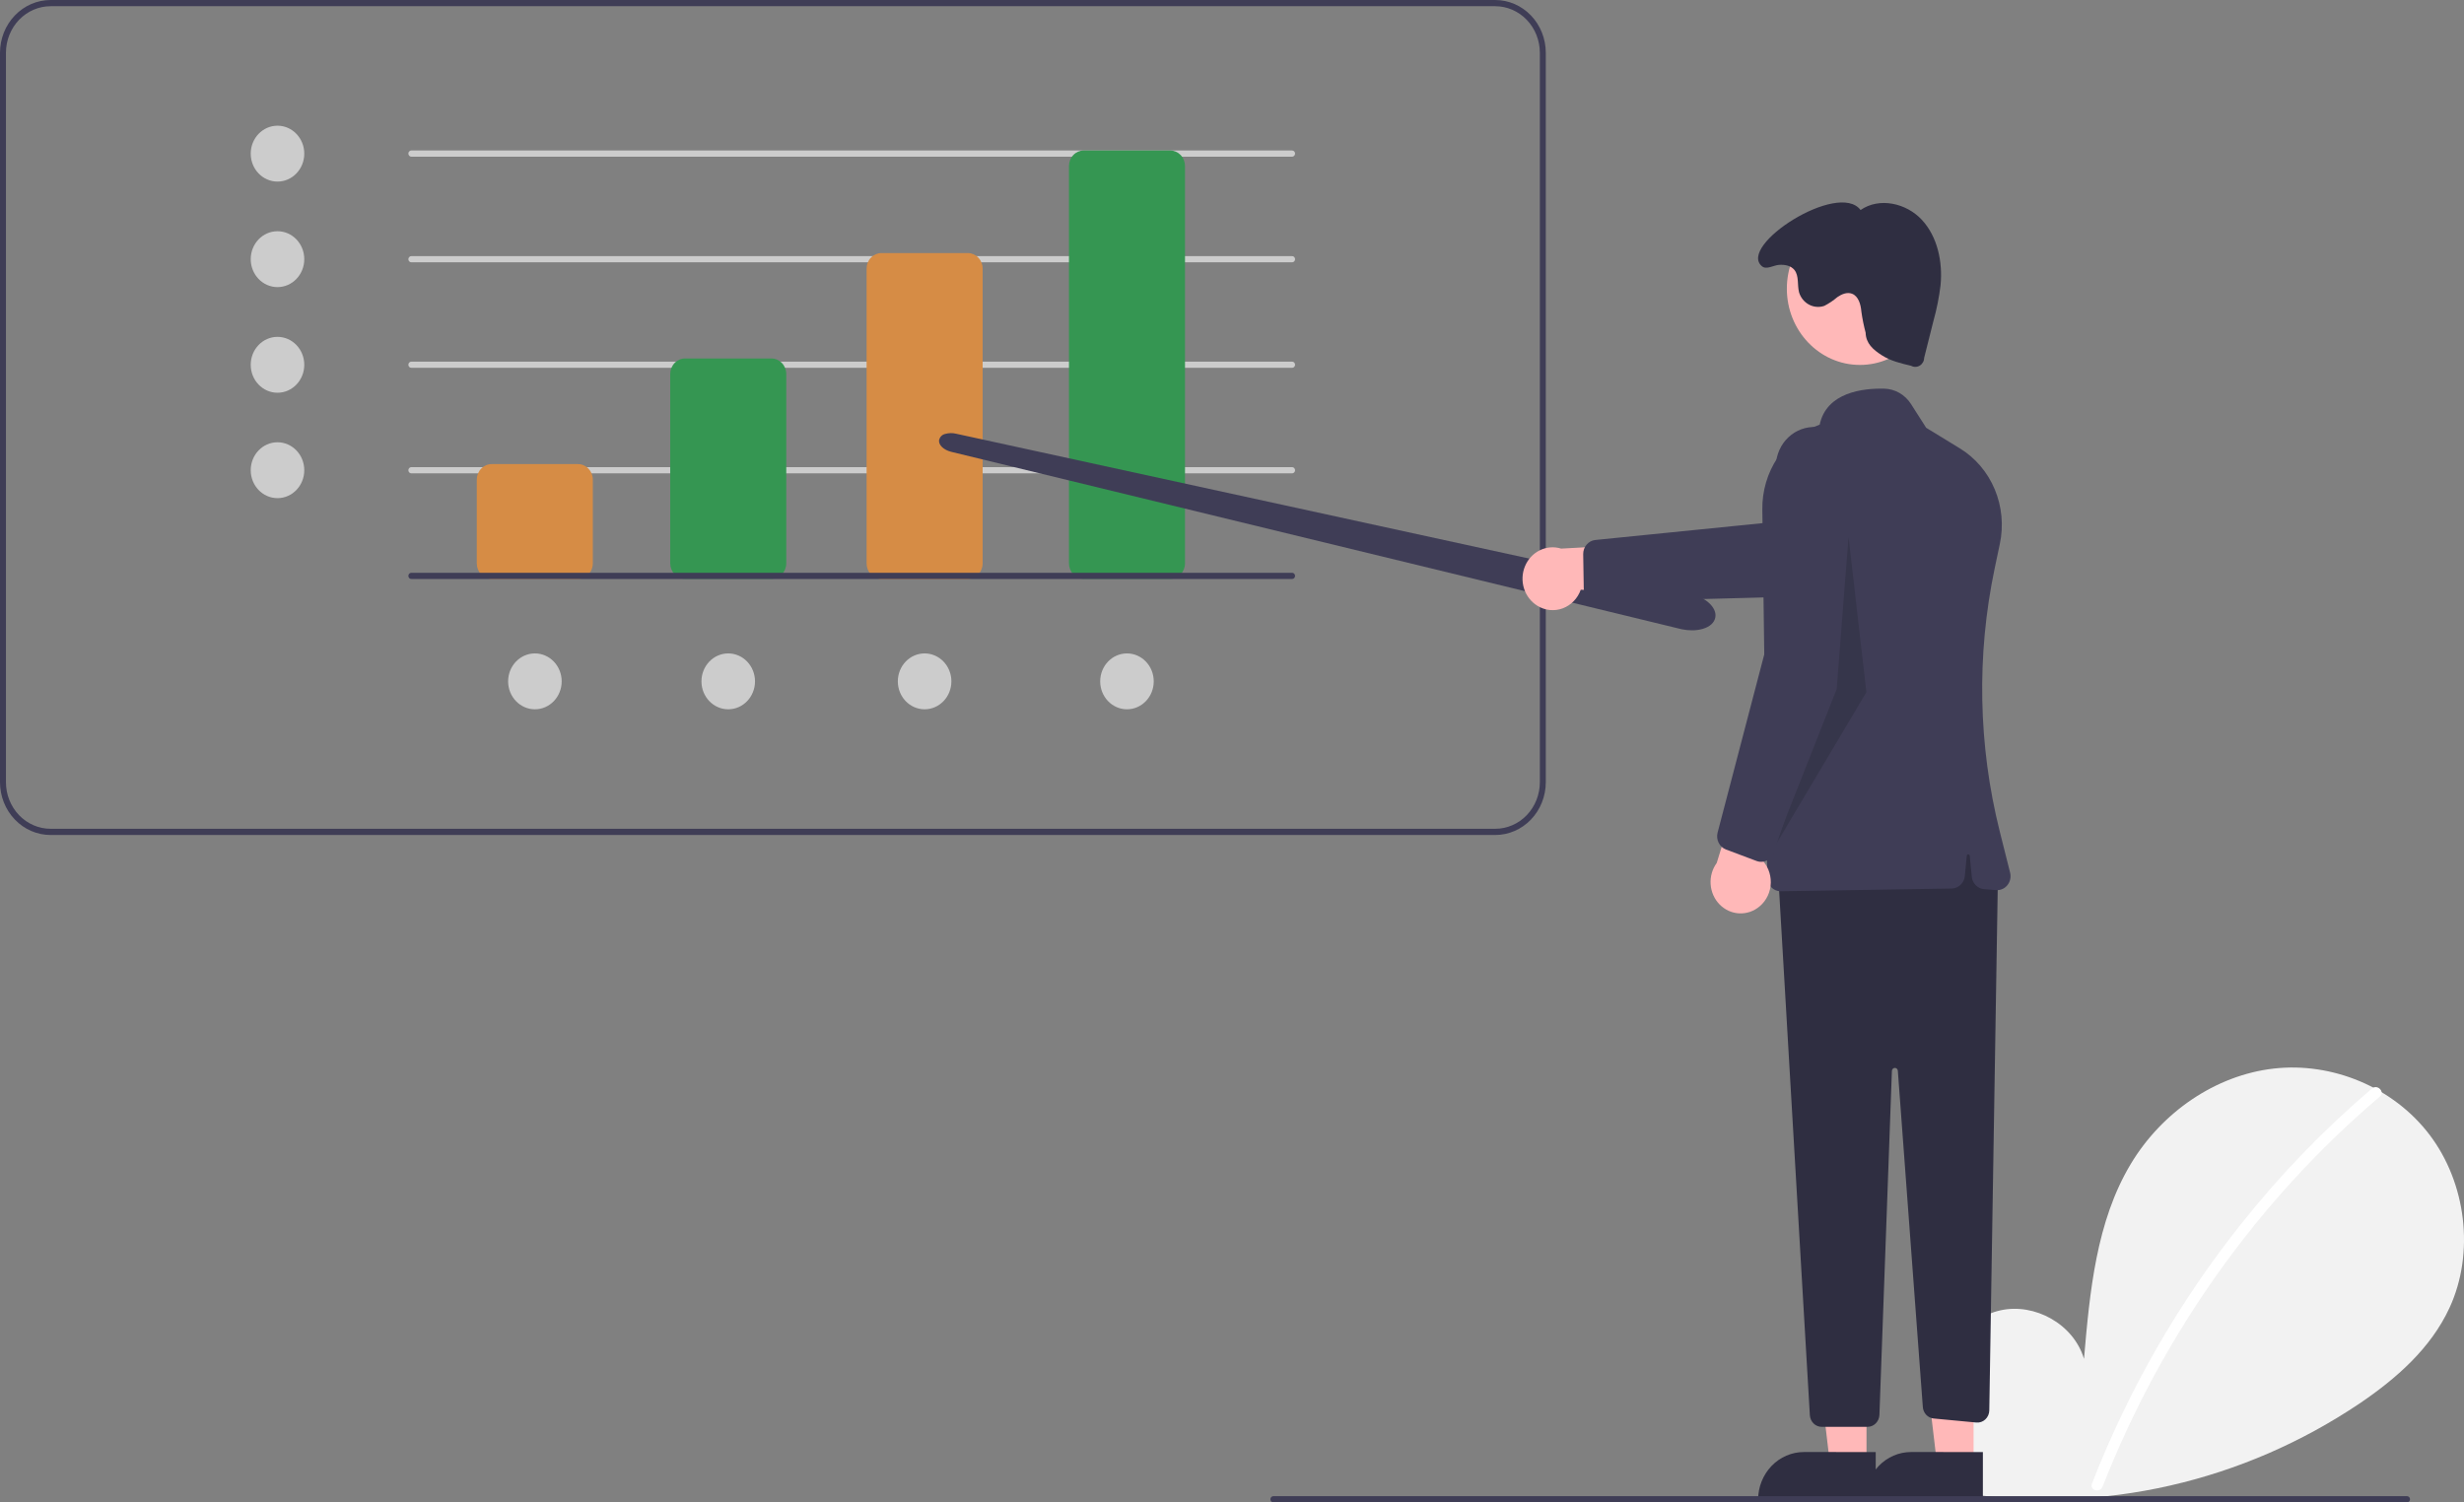 <svg width="164" height="100" viewBox="0 0 164 100" fill="none" xmlns="http://www.w3.org/2000/svg">
<rect x="0" y="0" width="164" height="100" fill="#808080" stroke="none"/>
<g clip-path="url(#clip0_2289_75321)">
<path d="M99.52 55.578H3.367C2.474 55.578 1.618 55.207 0.987 54.549C0.356 53.89 0.001 52.997 0 52.066V3.512C0.001 2.581 0.356 1.688 0.987 1.03C1.618 0.371 2.474 0.001 3.367 0H99.52C100.412 0.001 101.268 0.371 101.899 1.03C102.53 1.688 102.885 2.581 102.886 3.512V52.066C102.885 52.997 102.53 53.89 101.899 54.549C101.268 55.207 100.412 55.578 99.52 55.578ZM3.367 0.413C2.579 0.414 1.824 0.741 1.267 1.322C0.71 1.903 0.397 2.691 0.396 3.512V52.066C0.397 52.888 0.71 53.675 1.267 54.257C1.824 54.837 2.579 55.164 3.367 55.165H99.52C100.307 55.164 101.062 54.837 101.619 54.257C102.176 53.675 102.489 52.888 102.49 52.066V3.512C102.489 2.691 102.176 1.903 101.619 1.322C101.062 0.741 100.307 0.414 99.52 0.413H3.367Z" fill="#3F3D56"/>
<path d="M18.47 12.086C19.454 12.086 20.252 11.254 20.252 10.227C20.252 9.2 19.454 8.367 18.47 8.367C17.485 8.367 16.688 9.2 16.688 10.227C16.688 11.254 17.485 12.086 18.47 12.086Z" fill="#CCCCCC"/>
<path d="M18.47 19.11C19.454 19.11 20.252 18.277 20.252 17.25C20.252 16.223 19.454 15.391 18.47 15.391C17.485 15.391 16.688 16.223 16.688 17.25C16.688 18.277 17.485 19.11 18.47 19.11Z" fill="#CCCCCC"/>
<path d="M18.47 26.141C19.454 26.141 20.252 25.308 20.252 24.281C20.252 23.254 19.454 22.422 18.47 22.422C17.485 22.422 16.688 23.254 16.688 24.281C16.688 25.308 17.485 26.141 18.47 26.141Z" fill="#CCCCCC"/>
<path d="M18.47 33.157C19.454 33.157 20.252 32.324 20.252 31.297C20.252 30.27 19.454 29.438 18.47 29.438C17.485 29.438 16.688 30.27 16.688 31.297C16.688 32.324 17.485 33.157 18.47 33.157Z" fill="#CCCCCC"/>
<path d="M48.47 47.211C49.454 47.211 50.252 46.379 50.252 45.352C50.252 44.325 49.454 43.492 48.47 43.492C47.486 43.492 46.688 44.325 46.688 45.352C46.688 46.379 47.486 47.211 48.47 47.211Z" fill="#CCCCCC"/>
<path d="M35.603 47.211C36.587 47.211 37.385 46.379 37.385 45.352C37.385 44.325 36.587 43.492 35.603 43.492C34.618 43.492 33.82 44.325 33.82 45.352C33.82 46.379 34.618 47.211 35.603 47.211Z" fill="#CCCCCC"/>
<path d="M75.009 47.211C75.993 47.211 76.791 46.379 76.791 45.352C76.791 44.325 75.993 43.492 75.009 43.492C74.025 43.492 73.227 44.325 73.227 45.352C73.227 46.379 74.025 47.211 75.009 47.211Z" fill="#CCCCCC"/>
<path d="M61.54 47.211C62.525 47.211 63.323 46.379 63.323 45.352C63.323 44.325 62.525 43.492 61.54 43.492C60.556 43.492 59.758 44.325 59.758 45.352C59.758 46.379 60.556 47.211 61.54 47.211Z" fill="#CCCCCC"/>
<path d="M86 10.429H27.378C27.325 10.429 27.275 10.407 27.238 10.368C27.201 10.33 27.18 10.277 27.18 10.222C27.18 10.167 27.201 10.115 27.238 10.076C27.275 10.037 27.325 10.016 27.378 10.016H86C86.053 10.016 86.103 10.037 86.14 10.076C86.177 10.115 86.198 10.167 86.198 10.222C86.198 10.277 86.177 10.33 86.14 10.368C86.103 10.407 86.053 10.429 86 10.429Z" fill="#CCCCCC"/>
<path d="M86 17.46H27.378C27.325 17.46 27.275 17.438 27.238 17.4C27.201 17.361 27.18 17.308 27.18 17.253C27.18 17.199 27.201 17.146 27.238 17.107C27.275 17.069 27.325 17.047 27.378 17.047H86C86.053 17.047 86.103 17.069 86.14 17.107C86.177 17.146 86.198 17.199 86.198 17.253C86.198 17.308 86.177 17.361 86.14 17.4C86.103 17.438 86.053 17.46 86 17.46Z" fill="#CCCCCC"/>
<path d="M86 24.483H27.378C27.325 24.483 27.275 24.462 27.238 24.423C27.201 24.384 27.18 24.332 27.18 24.277C27.18 24.222 27.201 24.17 27.238 24.131C27.275 24.092 27.325 24.07 27.378 24.07H86C86.053 24.07 86.103 24.092 86.14 24.131C86.177 24.17 86.198 24.222 86.198 24.277C86.198 24.332 86.177 24.384 86.14 24.423C86.103 24.462 86.053 24.483 86 24.483Z" fill="#CCCCCC"/>
<path d="M86 31.507H27.378C27.325 31.507 27.275 31.485 27.238 31.447C27.201 31.408 27.18 31.355 27.18 31.3C27.18 31.246 27.201 31.193 27.238 31.154C27.275 31.116 27.325 31.094 27.378 31.094H86C86.053 31.094 86.103 31.116 86.14 31.154C86.177 31.193 86.198 31.246 86.198 31.3C86.198 31.355 86.177 31.408 86.14 31.447C86.103 31.485 86.053 31.507 86 31.507Z" fill="#CCCCCC"/>
<path d="M38.468 38.535H32.725C32.462 38.535 32.21 38.426 32.025 38.232C31.839 38.039 31.735 37.776 31.734 37.502V31.924C31.735 31.65 31.839 31.387 32.025 31.194C32.21 31 32.462 30.891 32.725 30.891H38.468C38.731 30.891 38.982 31 39.168 31.194C39.353 31.387 39.458 31.65 39.458 31.924V37.502C39.458 37.776 39.353 38.039 39.168 38.232C38.982 38.426 38.731 38.535 38.468 38.535Z" fill="#D68C45"/>
<path d="M51.343 38.529H45.6C45.337 38.529 45.085 38.419 44.9 38.226C44.714 38.032 44.61 37.77 44.609 37.496V24.892C44.61 24.619 44.714 24.356 44.9 24.162C45.085 23.969 45.337 23.86 45.6 23.859H51.343C51.606 23.86 51.857 23.969 52.043 24.162C52.229 24.356 52.333 24.619 52.333 24.892V37.496C52.333 37.77 52.229 38.032 52.043 38.226C51.857 38.419 51.606 38.529 51.343 38.529Z" fill="#359652"/>
<path d="M64.413 38.538H58.67C58.407 38.538 58.156 38.429 57.97 38.235C57.784 38.041 57.68 37.779 57.68 37.505V17.877C57.68 17.603 57.784 17.34 57.97 17.147C58.156 16.953 58.407 16.844 58.67 16.844H64.413C64.676 16.844 64.928 16.953 65.113 17.147C65.299 17.34 65.403 17.603 65.404 17.877V37.505C65.403 37.779 65.299 38.041 65.113 38.235C64.928 38.429 64.676 38.538 64.413 38.538Z" fill="#D68C45"/>
<path d="M77.882 38.528H72.139C71.876 38.528 71.624 38.419 71.439 38.225C71.253 38.031 71.149 37.769 71.148 37.495V11.049C71.149 10.775 71.253 10.512 71.439 10.319C71.624 10.125 71.876 10.016 72.139 10.016H77.882C78.145 10.016 78.396 10.125 78.582 10.319C78.768 10.512 78.872 10.775 78.872 11.049V37.495C78.872 37.769 78.768 38.031 78.582 38.225C78.396 38.419 78.145 38.528 77.882 38.528Z" fill="#359652"/>
<path d="M131.397 98.83C129.617 97.26 128.535 94.78 128.818 92.366C129.102 89.951 130.859 87.732 133.139 87.219C135.418 86.706 138.016 88.126 138.708 90.448C139.089 85.97 139.528 81.304 141.811 77.491C143.877 74.038 147.456 71.567 151.335 71.125C155.214 70.683 159.299 72.352 161.718 75.546C164.137 78.74 164.729 83.384 163.035 87.051C161.787 89.752 159.487 91.763 157.078 93.398C149.292 98.639 139.954 100.77 130.782 99.4L131.397 98.83Z" fill="#F2F2F2"/>
<path d="M157.88 72.451C154.679 75.171 151.743 78.213 149.113 81.533C144.998 86.711 141.668 92.516 139.239 98.746C139.062 99.201 139.769 99.399 139.945 98.949C143.919 88.823 150.263 79.899 158.397 72.991C158.762 72.681 158.242 72.144 157.88 72.451Z" fill="white"/>
<path d="M112.615 41.955C112.389 41.954 112.165 41.931 111.944 41.885H111.944C111.904 41.876 111.863 41.867 111.823 41.857L63.321 30.076C62.794 29.948 62.444 29.603 62.507 29.272C62.534 29.175 62.585 29.087 62.657 29.018C62.728 28.95 62.816 28.903 62.911 28.883C63.145 28.816 63.392 28.81 63.629 28.867L112.431 39.499C113.53 39.739 114.293 40.442 114.168 41.101C114.102 41.446 113.811 41.713 113.348 41.853C113.11 41.923 112.863 41.957 112.615 41.955Z" fill="#3F3D56"/>
<path d="M102.335 40.326C102.586 40.48 102.866 40.574 103.156 40.603C103.446 40.632 103.738 40.594 104.012 40.492C104.287 40.39 104.536 40.226 104.743 40.013C104.951 39.8 105.11 39.541 105.211 39.256L112.287 39.41L110.327 36.164L103.908 36.516C103.438 36.37 102.934 36.409 102.49 36.626C102.046 36.843 101.693 37.222 101.499 37.692C101.305 38.161 101.283 38.689 101.437 39.174C101.591 39.66 101.911 40.069 102.335 40.326V40.326Z" fill="#FFB8B8"/>
<path d="M105.412 39.146L105.375 36.883C105.372 36.65 105.454 36.423 105.603 36.249C105.752 36.075 105.958 35.965 106.181 35.942L118.896 34.662L129.489 31.038C129.809 30.929 130.146 30.887 130.482 30.915C130.817 30.942 131.144 31.04 131.443 31.2C131.742 31.361 132.008 31.582 132.224 31.851C132.441 32.12 132.604 32.431 132.704 32.766C132.804 33.101 132.839 33.454 132.808 33.803C132.776 34.153 132.678 34.492 132.52 34.802C132.361 35.112 132.146 35.385 131.885 35.607C131.624 35.829 131.324 35.995 131.001 36.094L119.275 39.716L106.325 40.059C106.13 40.064 105.938 40.002 105.779 39.882C105.621 39.762 105.505 39.591 105.448 39.395C105.425 39.314 105.413 39.23 105.412 39.146Z" fill="#3F3D56"/>
<path d="M124.232 97.474L121.803 97.473L120.648 87.703L124.232 87.703L124.232 97.474Z" fill="#FFB8B8"/>
<path d="M124.845 99.931L117.016 99.931V99.827C117.016 99.41 117.094 98.997 117.248 98.611C117.401 98.225 117.625 97.875 117.908 97.579C118.191 97.284 118.527 97.05 118.897 96.89C119.266 96.731 119.663 96.648 120.063 96.648H120.063L124.845 96.649L124.845 99.931Z" fill="#2F2E41"/>
<path d="M131.357 97.474L128.928 97.473L127.773 87.703L131.357 87.703L131.357 97.474Z" fill="#FFB8B8"/>
<path d="M131.977 99.931L124.148 99.931V99.827C124.148 99.41 124.227 98.997 124.38 98.611C124.534 98.225 124.758 97.875 125.041 97.579C125.324 97.284 125.66 97.05 126.03 96.89C126.399 96.731 126.796 96.648 127.196 96.648H127.196L131.978 96.649L131.977 99.931Z" fill="#2F2E41"/>
<path d="M132.984 57.989L132.404 93.876C132.402 93.99 132.378 94.102 132.333 94.205C132.287 94.309 132.222 94.401 132.141 94.477C132.06 94.553 131.965 94.611 131.861 94.647C131.758 94.682 131.649 94.696 131.54 94.685L128.699 94.416C128.513 94.398 128.338 94.312 128.207 94.173C128.075 94.034 127.995 93.851 127.981 93.657L126.317 71.271C126.314 71.219 126.29 71.17 126.253 71.134C126.216 71.099 126.167 71.08 126.116 71.081C126.066 71.082 126.017 71.103 125.981 71.14C125.945 71.177 125.924 71.227 125.922 71.279L125.091 94.177C125.083 94.391 124.996 94.593 124.848 94.741C124.701 94.89 124.504 94.972 124.299 94.972H121.252C121.05 94.972 120.856 94.892 120.709 94.748C120.562 94.604 120.474 94.406 120.461 94.196L118.328 57.782L131.003 54.477L132.984 57.989Z" fill="#2F2E41"/>
<path d="M123.794 24.29C126.48 24.29 128.658 22.018 128.658 19.215C128.658 16.413 126.48 14.141 123.794 14.141C121.108 14.141 118.93 16.413 118.93 19.215C118.93 22.018 121.108 24.29 123.794 24.29Z" fill="#FFB8B8"/>
<path d="M117.896 59.06C117.812 58.975 117.744 58.873 117.698 58.761C117.652 58.649 117.627 58.528 117.626 58.406L117.298 33.934C117.278 32.689 117.637 31.47 118.323 30.451C119.009 29.433 119.987 28.667 121.116 28.264C121.572 26.108 123.998 25.837 125.412 25.87C125.764 25.878 126.11 25.974 126.42 26.151C126.729 26.328 126.993 26.581 127.19 26.887L128.203 28.473L130.437 29.839C131.471 30.468 132.287 31.424 132.766 32.569C133.246 33.713 133.364 34.987 133.105 36.206L132.761 37.838C131.55 43.615 131.665 49.608 133.097 55.33L133.789 58.083C133.825 58.226 133.828 58.377 133.797 58.521C133.766 58.666 133.703 58.801 133.612 58.914C133.52 59.028 133.405 59.118 133.274 59.175C133.143 59.233 133.001 59.257 132.859 59.246L132.055 59.181C131.846 59.165 131.65 59.072 131.5 58.919C131.351 58.767 131.257 58.564 131.237 58.347L131.104 56.959C131.101 56.934 131.09 56.91 131.072 56.893C131.053 56.876 131.03 56.866 131.005 56.866C130.981 56.866 130.957 56.876 130.939 56.893C130.92 56.91 130.909 56.934 130.907 56.959L130.778 58.303C130.756 58.529 130.655 58.74 130.494 58.895C130.333 59.049 130.123 59.136 129.905 59.14L118.531 59.322C118.526 59.322 118.521 59.322 118.516 59.322C118.285 59.323 118.062 59.229 117.896 59.06Z" fill="#3F3D56"/>
<path d="M124.173 22.142C124.193 22.86 124.671 23.275 125.257 23.65C125.843 24.026 126.528 24.189 127.199 24.346C127.289 24.396 127.39 24.421 127.492 24.418C127.595 24.416 127.694 24.386 127.782 24.331C127.87 24.277 127.942 24.2 127.993 24.107C128.044 24.015 128.071 23.91 128.072 23.804L128.687 21.361C128.905 20.581 129.064 19.784 129.161 18.977C129.31 17.426 128.957 15.757 127.919 14.635C126.881 13.514 125.081 13.115 123.837 13.979C122.361 12.012 115.613 16.358 117.278 17.726C117.574 17.969 118.027 17.661 118.402 17.631C118.778 17.602 119.199 17.671 119.438 17.975C119.75 18.372 119.614 18.965 119.743 19.46C119.796 19.635 119.882 19.797 119.995 19.936C120.109 20.076 120.247 20.191 120.404 20.275C120.56 20.358 120.73 20.409 120.905 20.423C121.08 20.438 121.256 20.416 121.423 20.359C121.734 20.199 122.026 20.003 122.294 19.774C122.583 19.574 122.947 19.426 123.271 19.552C123.699 19.719 123.851 20.265 123.89 20.74C123.955 21.213 124.05 21.682 124.173 22.142Z" fill="#2F2E41"/>
<path d="M160.209 99.999H84.753C84.7 99.999 84.65 99.977 84.613 99.939C84.576 99.9 84.555 99.847 84.555 99.793C84.555 99.738 84.576 99.685 84.613 99.647C84.65 99.608 84.7 99.586 84.753 99.586H160.209C160.262 99.586 160.312 99.608 160.349 99.647C160.387 99.685 160.407 99.738 160.407 99.793C160.407 99.847 160.387 99.9 160.349 99.939C160.312 99.977 160.262 99.999 160.209 99.999Z" fill="#3F3D56"/>
<path opacity="0.2" d="M123.037 35.742L122.245 45.866L118.086 56.403L124.225 46.073L123.037 35.742Z" fill="#161C21"/>
<path d="M117.118 60.328C117.345 60.138 117.529 59.898 117.658 59.626C117.786 59.353 117.856 59.055 117.862 58.751C117.868 58.447 117.81 58.146 117.692 57.868C117.575 57.59 117.4 57.343 117.181 57.143L119.83 50.297L116.225 51.056L114.262 57.441C113.964 57.848 113.821 58.354 113.857 58.864C113.894 59.374 114.108 59.852 114.46 60.208C114.813 60.564 115.277 60.773 115.767 60.795C116.257 60.817 116.737 60.651 117.118 60.328V60.328Z" fill="#FFB8B8"/>
<path d="M116.918 57.309L114.877 56.542C114.667 56.462 114.493 56.302 114.39 56.095C114.287 55.888 114.262 55.648 114.32 55.422L117.686 42.567L118.199 30.949C118.215 30.598 118.297 30.254 118.441 29.937C118.585 29.619 118.788 29.335 119.038 29.101C119.288 28.866 119.581 28.686 119.899 28.57C120.216 28.454 120.553 28.405 120.889 28.427C121.225 28.448 121.553 28.539 121.855 28.694C122.157 28.848 122.427 29.064 122.648 29.329C122.869 29.593 123.038 29.901 123.144 30.234C123.25 30.567 123.292 30.919 123.267 31.269L122.35 43.991L118.061 56.743C117.996 56.935 117.872 57.1 117.708 57.212C117.544 57.324 117.35 57.377 117.155 57.362C117.074 57.356 116.994 57.338 116.918 57.309Z" fill="#3F3D56"/>
<path d="M86 38.538H27.378C27.325 38.538 27.275 38.517 27.238 38.478C27.201 38.439 27.18 38.386 27.18 38.332C27.18 38.277 27.201 38.224 27.238 38.185C27.275 38.147 27.325 38.125 27.378 38.125H86C86.053 38.125 86.103 38.147 86.14 38.185C86.177 38.224 86.198 38.277 86.198 38.332C86.198 38.386 86.177 38.439 86.14 38.478C86.103 38.517 86.053 38.538 86 38.538Z" fill="#3F3D56"/>
</g>
<defs>
<clipPath id="clip0_2289_75321">
<rect width="164" height="100" fill="white"/>
</clipPath>
</defs>
</svg>
